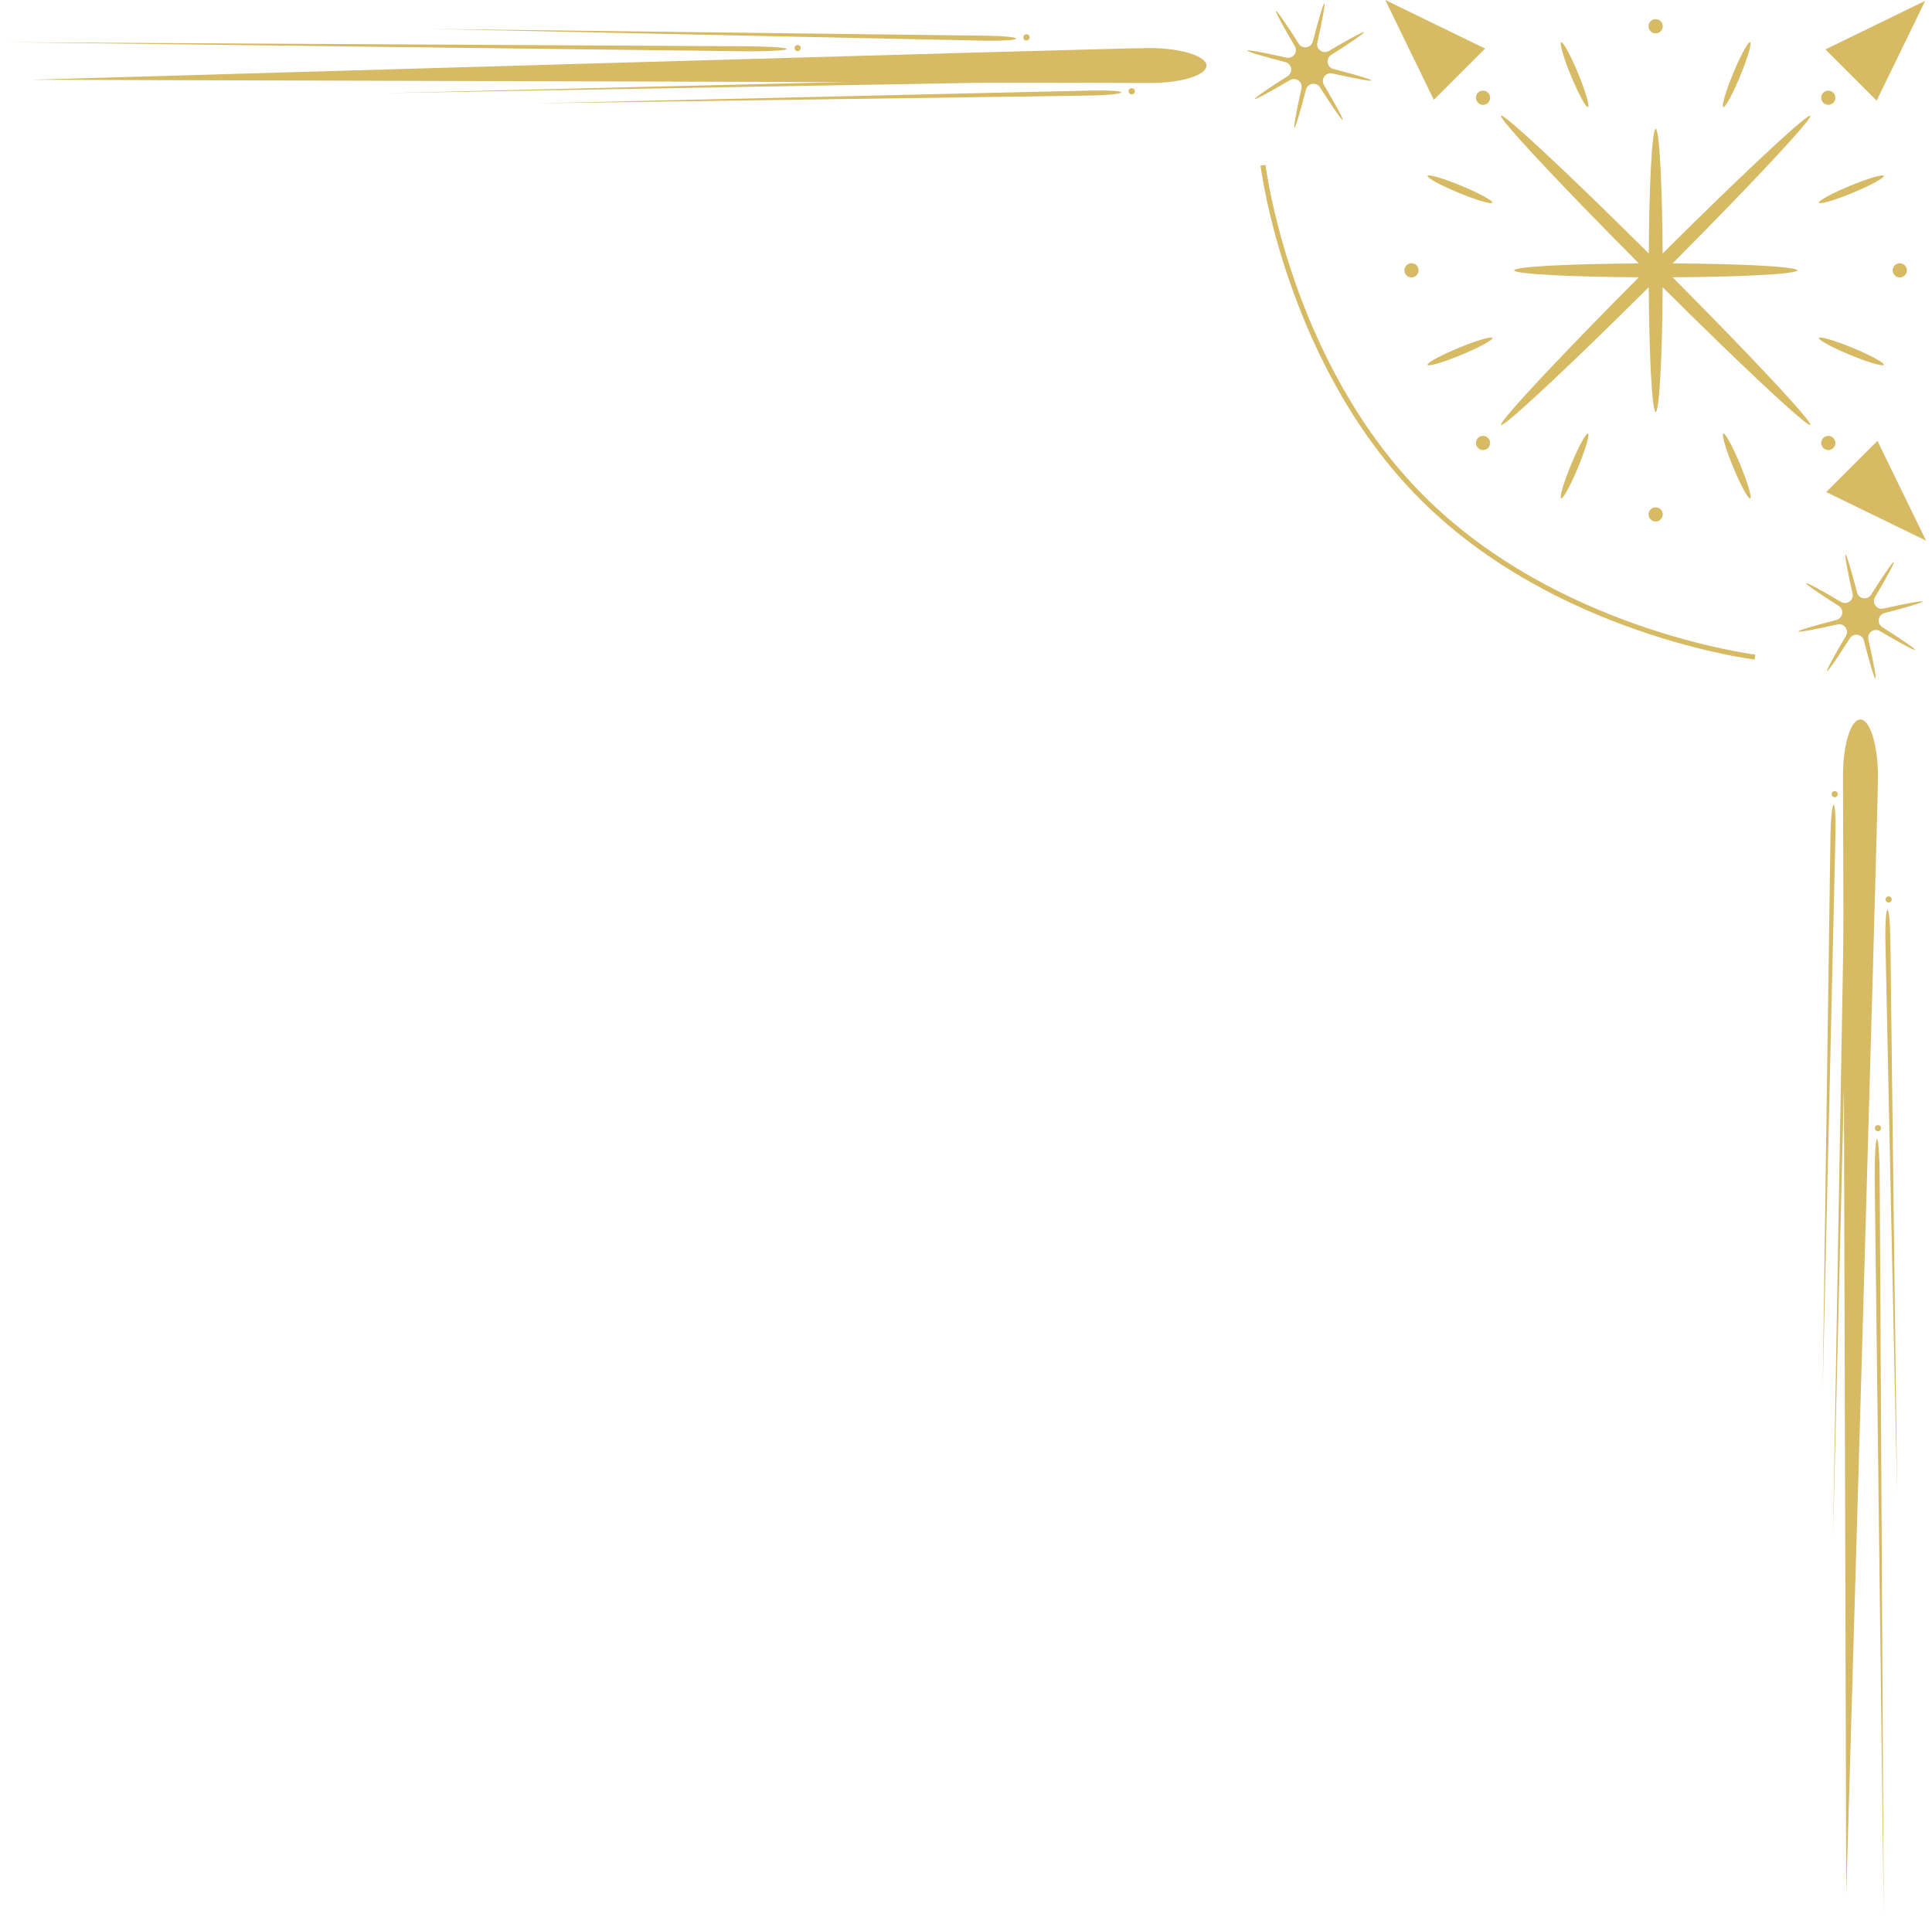 <svg width="164" height="163" viewBox="0 0 164 163" fill="none" xmlns="http://www.w3.org/2000/svg">
<path d="M157.917 61.086C157.098 61.086 156.436 63.255 156.445 65.924C156.453 68.593 156.721 160.808 156.721 160.808C156.721 160.808 159.424 68.584 159.415 65.915C159.407 63.246 158.736 61.082 157.917 61.086Z" fill="#D7BA64"/>
<path d="M159.33 96.705C159.449 96.705 159.551 98.139 159.559 99.913C159.568 101.686 159.907 162.9 159.907 162.9C159.907 162.9 159.148 101.691 159.135 99.917C159.127 98.143 159.211 96.709 159.33 96.709V96.705Z" fill="#D7BA64"/>
<path d="M156.98 64.591C157.098 64.591 157.158 66.034 157.115 67.804C157.073 69.573 155.592 130.77 155.592 130.77C155.592 130.77 156.649 69.564 156.691 67.791C156.733 66.021 156.865 64.587 156.98 64.587V64.591Z" fill="#D7BA64"/>
<path d="M160.221 77.249C160.34 77.249 160.446 78.323 160.463 79.651C160.48 80.979 161.04 126.887 161.04 126.887C161.04 126.887 160.056 80.983 160.039 79.655C160.022 78.327 160.103 77.249 160.221 77.245V77.249Z" fill="#D7BA64"/>
<path d="M155.651 68.317C155.77 68.317 155.838 69.399 155.808 70.727C155.779 72.055 154.722 117.955 154.722 117.955C154.722 117.955 155.354 72.047 155.384 70.719C155.414 69.391 155.533 68.317 155.651 68.317Z" fill="#D7BA64"/>
<path d="M160.319 76.63C160.174 76.63 160.056 76.512 160.056 76.367C160.056 76.221 160.174 76.103 160.319 76.103C160.464 76.103 160.582 76.221 160.582 76.367C160.582 76.512 160.464 76.63 160.319 76.63Z" fill="#D7BA64"/>
<path d="M159.411 96.047C159.266 96.047 159.148 95.929 159.148 95.784C159.148 95.638 159.266 95.521 159.411 95.521C159.556 95.521 159.674 95.638 159.674 95.784C159.674 95.929 159.556 96.047 159.411 96.047Z" fill="#D7BA64"/>
<path d="M155.745 67.689C155.599 67.689 155.482 67.571 155.482 67.426C155.482 67.281 155.599 67.163 155.745 67.163C155.89 67.163 156.008 67.281 156.008 67.426C156.008 67.571 155.89 67.689 155.745 67.689Z" fill="#D7BA64"/>
<path d="M159.576 53.58C159.08 53.287 158.473 53.729 158.6 54.289C159.033 56.219 159.284 57.594 159.199 57.615C159.114 57.637 158.711 56.296 158.219 54.382C158.074 53.826 157.332 53.707 157.026 54.195C155.965 55.867 155.172 57.017 155.095 56.971C155.019 56.924 155.685 55.693 156.691 53.992C156.984 53.495 156.542 52.888 155.982 53.016C154.052 53.449 152.677 53.699 152.656 53.614C152.634 53.529 153.975 53.126 155.889 52.634C156.445 52.49 156.564 51.747 156.076 51.441C154.404 50.381 153.254 49.587 153.301 49.511C153.347 49.434 154.578 50.101 156.279 51.106C156.776 51.399 157.383 50.958 157.255 50.398C156.823 48.467 156.572 47.092 156.657 47.071C156.742 47.05 157.145 48.391 157.637 50.304C157.781 50.86 158.524 50.979 158.83 50.491C159.89 48.819 160.684 47.669 160.76 47.716C160.837 47.763 160.17 48.993 159.165 50.695C158.872 51.191 159.313 51.798 159.873 51.671C161.804 51.238 163.179 50.987 163.2 51.072C163.221 51.157 161.881 51.56 159.967 52.053C159.411 52.197 159.292 52.939 159.78 53.245C161.452 54.306 162.602 55.099 162.555 55.176C162.509 55.252 161.278 54.586 159.576 53.58Z" fill="#D7BA64"/>
<path d="M102.411 5.576C102.411 6.395 100.242 7.057 97.573 7.048C94.904 7.04 2.689 6.772 2.689 6.772C2.689 6.772 94.913 4.069 97.582 4.078C100.251 4.086 102.415 4.757 102.411 5.576Z" fill="#D7BA64"/>
<path d="M66.788 4.163C66.788 4.044 65.354 3.942 63.58 3.934C61.807 3.925 0.593 3.586 0.593 3.586C0.593 3.586 61.802 4.345 63.576 4.358C65.35 4.366 66.784 4.281 66.784 4.163H66.788Z" fill="#D7BA64"/>
<path d="M98.906 6.518C98.906 6.399 97.463 6.339 95.694 6.382C93.924 6.424 32.727 7.905 32.727 7.905C32.727 7.905 93.933 6.849 95.706 6.806C97.476 6.764 98.91 6.632 98.91 6.518H98.906Z" fill="#D7BA64"/>
<path d="M86.248 3.276C86.248 3.157 85.174 3.051 83.846 3.034C82.518 3.017 36.61 2.457 36.61 2.457C36.61 2.457 82.514 3.441 83.842 3.458C85.17 3.475 86.248 3.395 86.252 3.276H86.248Z" fill="#D7BA64"/>
<path d="M95.18 7.842C95.18 7.723 94.098 7.655 92.77 7.685C91.442 7.714 45.542 8.771 45.542 8.771C45.542 8.771 91.45 8.139 92.778 8.109C94.107 8.079 95.18 7.96 95.18 7.842Z" fill="#D7BA64"/>
<path d="M87.13 3.441C86.983 3.441 86.863 3.322 86.863 3.174C86.863 3.026 86.983 2.907 87.13 2.907C87.278 2.907 87.398 3.026 87.398 3.174C87.398 3.322 87.278 3.441 87.13 3.441Z" fill="#D7BA64"/>
<path d="M67.709 4.345C67.564 4.345 67.446 4.227 67.446 4.082C67.446 3.937 67.564 3.819 67.709 3.819C67.854 3.819 67.972 3.937 67.972 4.082C67.972 4.227 67.854 4.345 67.709 4.345Z" fill="#D7BA64"/>
<path d="M96.067 8.016C95.919 8.016 95.8 7.896 95.8 7.748C95.8 7.601 95.919 7.481 96.067 7.481C96.215 7.481 96.334 7.601 96.334 7.748C96.334 7.896 96.215 8.016 96.067 8.016Z" fill="#D7BA64"/>
<path d="M109.913 3.917C110.206 4.413 109.764 5.02 109.204 4.893C107.273 4.46 105.899 4.209 105.877 4.294C105.856 4.379 107.197 4.782 109.111 5.274C109.667 5.419 109.786 6.161 109.298 6.467C107.626 7.528 106.476 8.321 106.522 8.397C106.569 8.474 107.8 7.808 109.501 6.802C109.998 6.509 110.604 6.951 110.477 7.511C110.044 9.441 109.794 10.816 109.879 10.837C109.964 10.859 110.367 9.518 110.859 7.604C111.003 7.048 111.746 6.929 112.051 7.417C113.112 9.089 113.906 10.239 113.982 10.192C114.059 10.146 113.392 8.915 112.387 7.214C112.094 6.717 112.535 6.11 113.095 6.238C115.026 6.67 116.401 6.921 116.422 6.836C116.443 6.751 115.102 6.348 113.189 5.856C112.633 5.711 112.514 4.969 113.002 4.663C114.674 3.603 115.824 2.809 115.777 2.733C115.73 2.656 114.5 3.322 112.798 4.328C112.302 4.621 111.695 4.18 111.822 3.62C112.255 1.689 112.505 0.314 112.421 0.293C112.336 0.272 111.933 1.612 111.44 3.526C111.296 4.082 110.554 4.201 110.248 3.713C109.187 2.041 108.394 0.891 108.317 0.938C108.241 0.984 108.907 2.215 109.913 3.917Z" fill="#D7BA64"/>
<path d="M134.32 17.487C135.771 18.985 137.392 20.631 139.115 22.366C136.476 22.383 134.1 22.439 132.271 22.523C132.122 22.528 131.982 22.536 131.846 22.54C129.793 22.646 128.528 22.791 128.532 22.952C128.532 23.113 129.793 23.258 131.846 23.364C131.986 23.368 132.126 23.376 132.275 23.385C134.104 23.47 136.48 23.525 139.111 23.542C137.392 25.273 135.771 26.915 134.32 28.417C134.223 28.523 134.121 28.625 134.023 28.727C129.945 32.949 127.255 35.915 127.421 36.077C127.586 36.238 130.548 33.552 134.77 29.474C134.868 29.376 134.974 29.274 135.08 29.177C136.578 27.721 138.224 26.105 139.955 24.386C139.972 27.021 140.032 29.393 140.112 31.222C140.121 31.371 140.129 31.515 140.134 31.651C140.244 33.705 140.384 34.969 140.549 34.969C140.706 34.969 140.851 33.705 140.957 31.651C140.961 31.511 140.97 31.371 140.978 31.222C141.067 29.393 141.122 27.021 141.135 24.386C142.866 26.105 144.508 27.726 146.011 29.177C146.117 29.274 146.218 29.376 146.32 29.474C150.542 33.552 153.508 36.242 153.67 36.077C153.831 35.911 151.145 32.949 147.067 28.727C146.97 28.63 146.868 28.523 146.77 28.417C145.315 26.919 143.698 25.273 141.979 23.542C144.619 23.525 146.991 23.47 148.815 23.385C148.964 23.376 149.108 23.368 149.244 23.364C151.302 23.258 152.562 23.113 152.566 22.952C152.566 22.795 151.302 22.651 149.244 22.54C149.104 22.536 148.964 22.528 148.815 22.519C146.987 22.434 144.61 22.379 141.979 22.362C143.698 20.631 145.315 18.985 146.77 17.487C146.868 17.381 146.97 17.279 147.067 17.177C151.145 12.955 153.835 9.989 153.67 9.827C153.504 9.666 150.542 12.352 146.32 16.43C146.218 16.528 146.117 16.63 146.011 16.727C144.508 18.178 142.866 19.799 141.135 21.518C141.118 18.878 141.063 16.506 140.978 14.682C140.97 14.533 140.961 14.389 140.957 14.253C140.851 12.2 140.706 10.939 140.549 10.935C140.388 10.935 140.248 12.2 140.134 14.253C140.129 14.393 140.121 14.529 140.117 14.678C140.028 16.506 139.972 18.883 139.96 21.522C138.224 19.799 136.573 18.178 135.08 16.727C134.974 16.63 134.872 16.528 134.77 16.43C130.548 12.352 127.582 9.662 127.421 9.827C127.259 9.993 129.945 12.955 134.023 17.177C134.121 17.279 134.223 17.381 134.32 17.487Z" fill="#D7BA64"/>
<path d="M132.519 42.317C132.356 42.25 132.735 40.963 133.364 39.444C133.994 37.924 134.636 36.746 134.798 36.813C134.961 36.88 134.582 38.167 133.952 39.687C133.323 41.207 132.681 42.385 132.519 42.317Z" fill="#D7BA64"/>
<path d="M147.132 39.687C146.502 38.167 146.123 36.88 146.286 36.813C146.448 36.746 147.09 37.924 147.72 39.444C148.349 40.963 148.728 42.25 148.566 42.317C148.403 42.385 147.761 41.207 147.132 39.687Z" fill="#D7BA64"/>
<path d="M157.036 30.129C155.516 29.499 154.338 28.857 154.405 28.695C154.473 28.532 155.759 28.911 157.279 29.541C158.799 30.17 159.977 30.812 159.91 30.975C159.842 31.137 158.556 30.758 157.036 30.129Z" fill="#D7BA64"/>
<path d="M154.405 17.212C154.338 17.05 155.516 16.408 157.036 15.778C158.555 15.149 159.842 14.77 159.909 14.932C159.977 15.095 158.799 15.737 157.279 16.366C155.759 16.996 154.473 17.375 154.405 17.212Z" fill="#D7BA64"/>
<path d="M146.282 9.09C146.119 9.023 146.498 7.736 147.127 6.216C147.757 4.696 148.399 3.519 148.561 3.586C148.724 3.653 148.345 4.94 147.716 6.46C147.086 7.98 146.444 9.157 146.282 9.09Z" fill="#D7BA64"/>
<path d="M133.365 6.46C132.735 4.94 132.356 3.654 132.519 3.586C132.681 3.519 133.323 4.697 133.953 6.216C134.582 7.736 134.961 9.023 134.799 9.09C134.636 9.158 133.994 7.98 133.365 6.46Z" fill="#D7BA64"/>
<path d="M123.809 16.364C122.289 15.735 121.111 15.092 121.179 14.93C121.246 14.768 122.532 15.146 124.052 15.776C125.572 16.406 126.75 17.048 126.683 17.21C126.615 17.372 125.329 16.994 123.809 16.364Z" fill="#D7BA64"/>
<path d="M121.177 30.975C121.109 30.813 122.287 30.171 123.807 29.541C125.327 28.912 126.613 28.533 126.681 28.695C126.748 28.858 125.57 29.5 124.05 30.129C122.531 30.759 121.244 31.138 121.177 30.975Z" fill="#D7BA64"/>
<path d="M125.889 38.211C125.556 38.211 125.286 37.941 125.286 37.608C125.286 37.276 125.556 37.006 125.889 37.006C126.222 37.006 126.491 37.276 126.491 37.608C126.491 37.941 126.222 38.211 125.889 38.211Z" fill="#D7BA64"/>
<path d="M140.541 44.279C140.208 44.279 139.938 44.009 139.938 43.676C139.938 43.343 140.208 43.074 140.541 43.074C140.874 43.074 141.144 43.343 141.144 43.676C141.144 44.009 140.874 44.279 140.541 44.279Z" fill="#D7BA64"/>
<path d="M155.197 38.211C154.864 38.211 154.595 37.941 154.595 37.608C154.595 37.276 154.864 37.006 155.197 37.006C155.53 37.006 155.8 37.276 155.8 37.608C155.8 37.941 155.53 38.211 155.197 38.211Z" fill="#D7BA64"/>
<path d="M161.265 23.555C160.932 23.555 160.663 23.285 160.663 22.952C160.663 22.619 160.932 22.349 161.265 22.349C161.598 22.349 161.868 22.619 161.868 22.952C161.868 23.285 161.598 23.555 161.265 23.555Z" fill="#D7BA64"/>
<path d="M155.197 8.902C154.864 8.902 154.595 8.633 154.595 8.3C154.595 7.967 154.864 7.697 155.197 7.697C155.53 7.697 155.8 7.967 155.8 8.3C155.8 8.633 155.53 8.902 155.197 8.902Z" fill="#D7BA64"/>
<path d="M140.541 2.83C140.208 2.83 139.938 2.561 139.938 2.228C139.938 1.895 140.208 1.625 140.541 1.625C140.874 1.625 141.144 1.895 141.144 2.228C141.144 2.561 140.874 2.83 140.541 2.83Z" fill="#D7BA64"/>
<path d="M125.889 8.902C125.556 8.902 125.286 8.633 125.286 8.3C125.286 7.967 125.556 7.697 125.889 7.697C126.222 7.697 126.491 7.967 126.491 8.3C126.491 8.633 126.222 8.902 125.889 8.902Z" fill="#D7BA64"/>
<path d="M119.817 23.555C119.484 23.555 119.214 23.285 119.214 22.952C119.214 22.619 119.484 22.349 119.817 22.349C120.149 22.349 120.419 22.619 120.419 22.952C120.419 23.285 120.149 23.555 119.817 23.555Z" fill="#D7BA64"/>
<path d="M163.425 0.068L159.3 8.546L154.947 4.197L163.425 0.068Z" fill="#D7BA64"/>
<path d="M117.589 0L126.067 4.124L121.713 8.474L117.589 0Z" fill="#D7BA64"/>
<path d="M163.497 45.904L155.019 41.779L159.368 37.43L163.497 45.904Z" fill="#D7BA64"/>
<path d="M120.58 42.42C132.031 53.871 148.782 55.983 148.949 56L149 55.577C148.833 55.556 132.227 53.461 120.883 42.117C109.539 30.773 107.445 14.167 107.423 14L107 14.051C107.021 14.218 109.129 30.969 120.58 42.42Z" fill="#D7BA64"/>
</svg>
